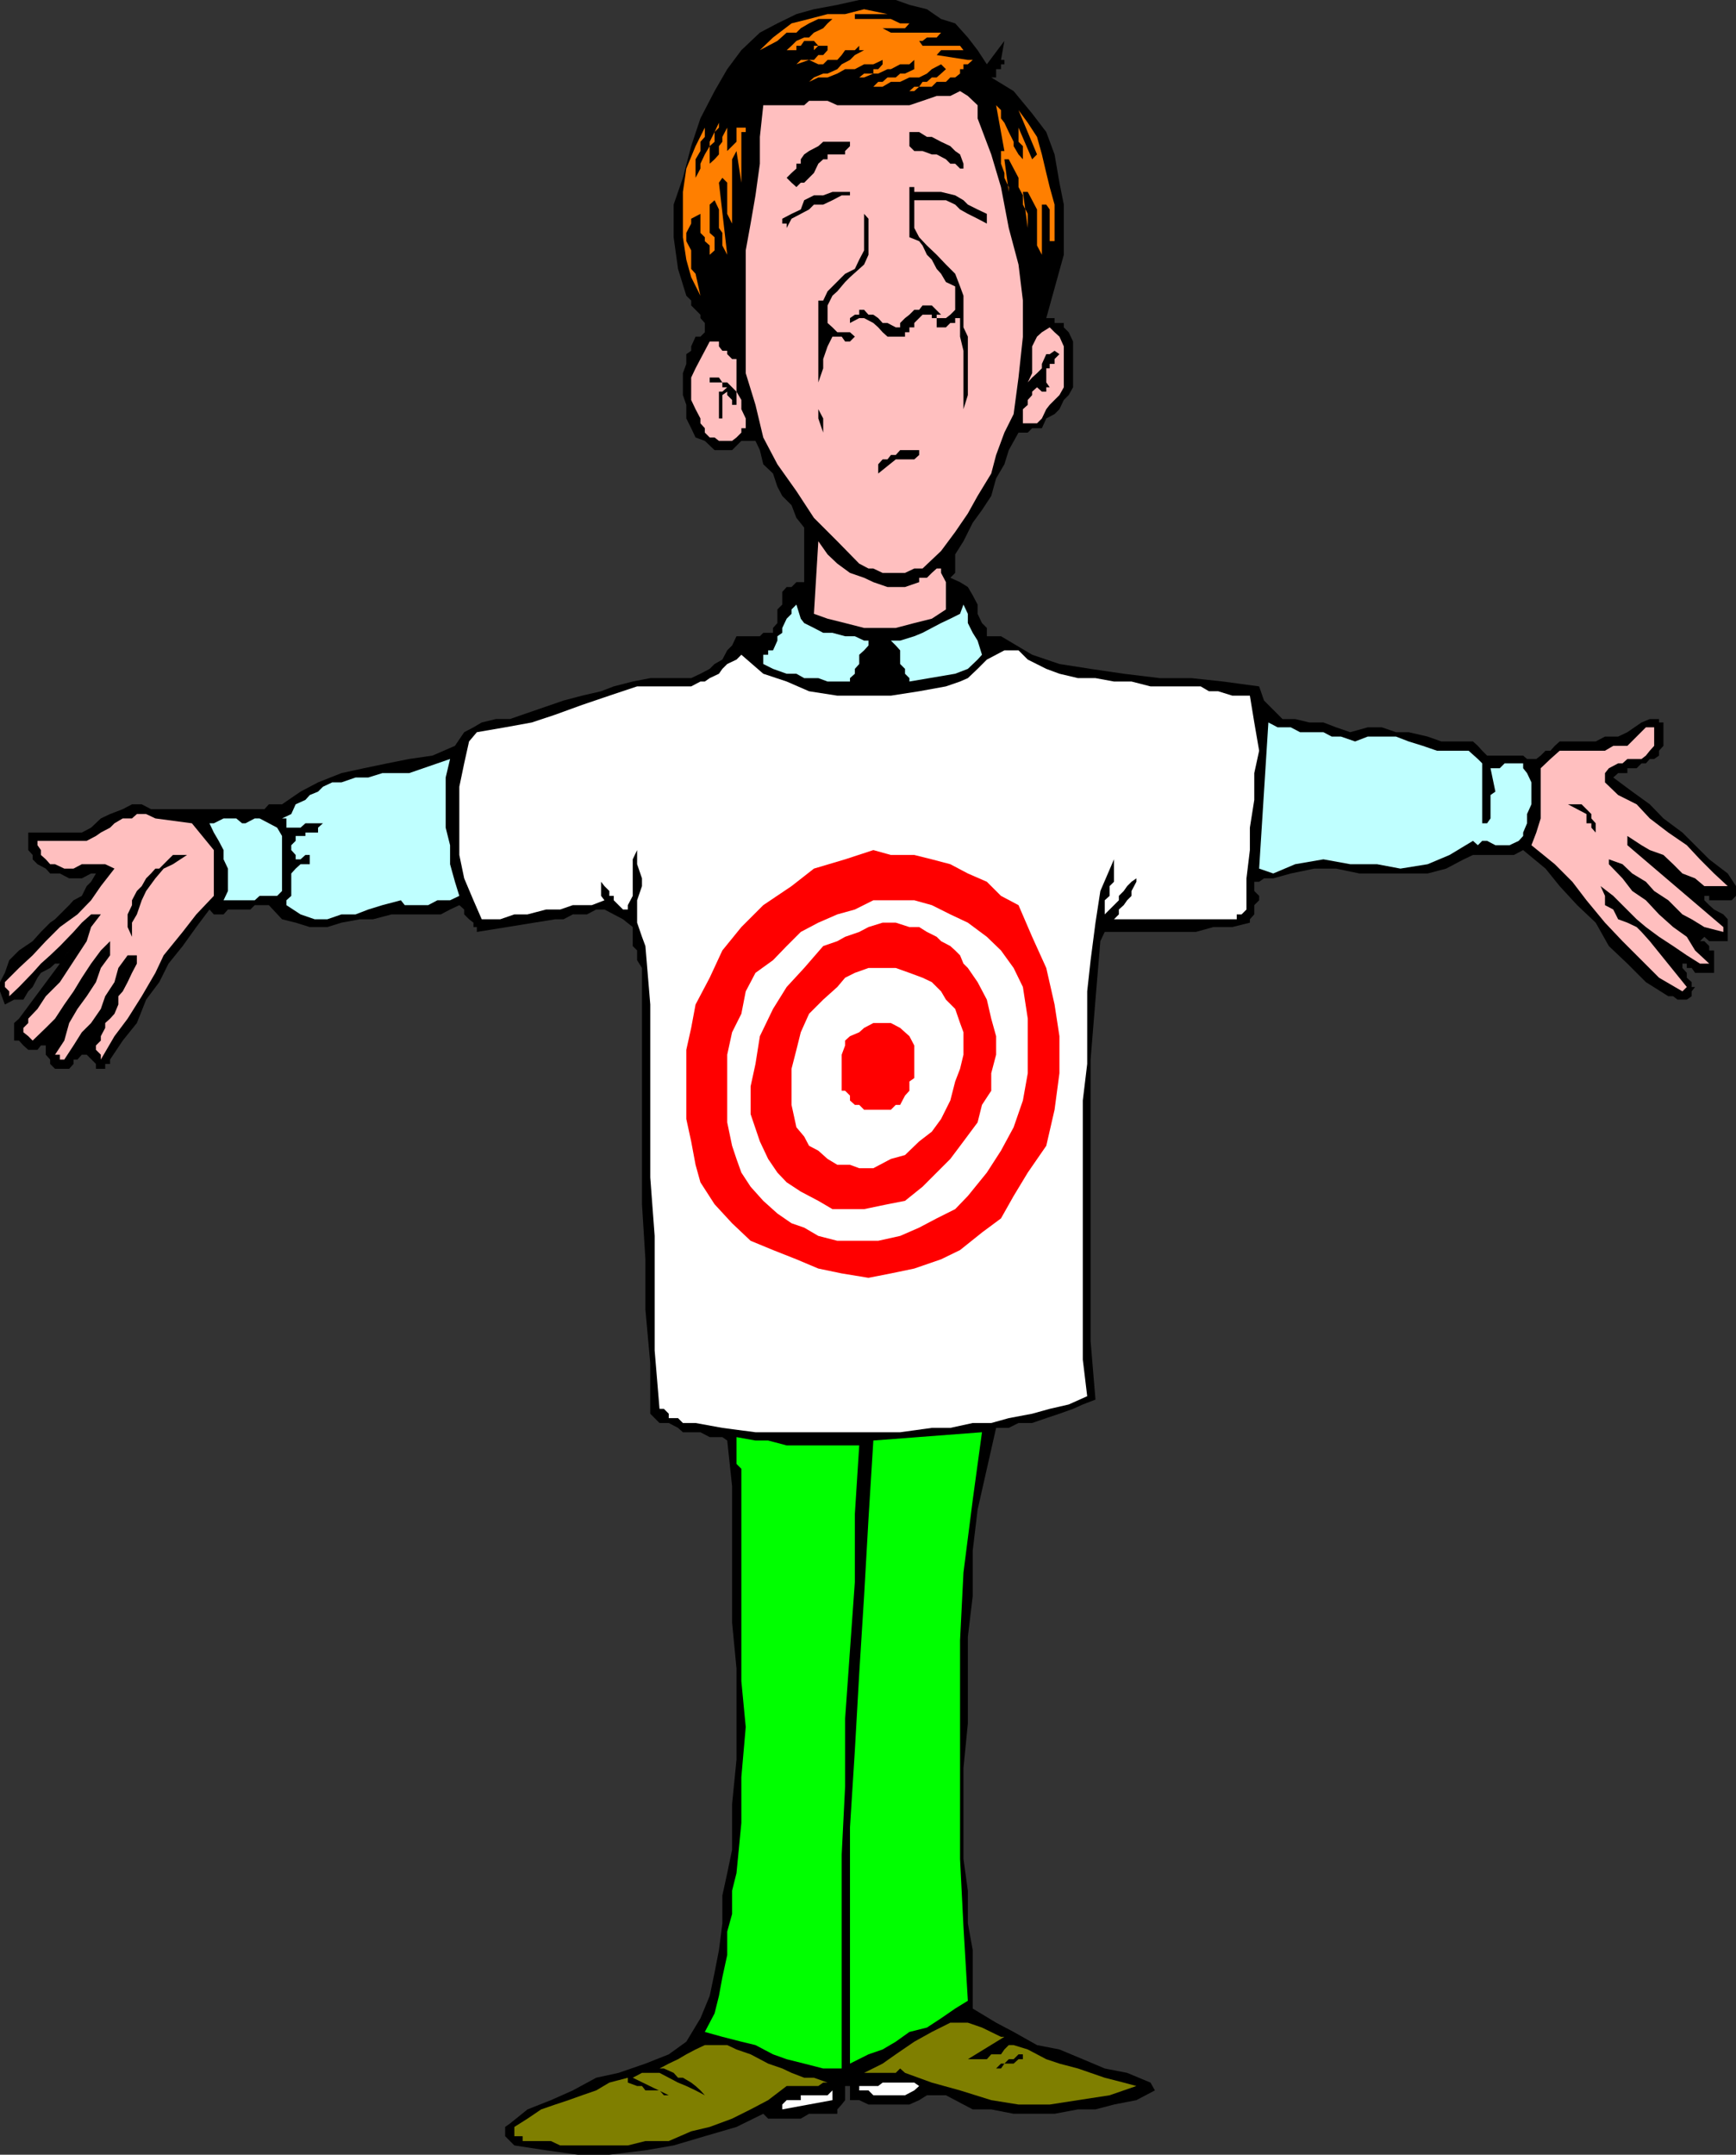 <svg xmlns="http://www.w3.org/2000/svg" width="356.398" height="442.301"><rect width="100%" height="100%" fill="#333333" stroke="none"/><path d="m202.598 13.2 3.601-4.802-.699 3.903h.7v.898h-.7v1h-1v1.7h-1l4.598 2.8 3.8 4.602 2.899 3.8L216.5 31.7l1 5.801.898 4.5v10.3l-3.601 13h1.703v1h1.898v.9l1 1 .899 1.902V79.5l-.899 1.602-1 1L217.5 84l-1 1-1.703.898-.899 2h-2l-.898.903h-1.902l-2 3.597-.899 2.903-1.699 2.898-1 3.602-1.902 2.898-1.899 2.602-1.902 3.8-1.7 2.7v3.8l-1 1 2 .899 1.602 1 1 1.7 1 1.902V126l.899 1.898 1 1v1.704h2.902l6.398 3.796 5.602 1.903 6.398 1 6.801 1 7.399.898h6.5l6.5.7 7.402 1 1 2.902 1.898 1.898 1.899 1.903h2.601l2.899.699h2.902l2.598 1 2.902 1 3.598-1h2.902l2.899 1h2.601l3.899.898 2.8 1h6.5l1 .903.899 1 1 1h7.402l.801.699h1.898l.899-.7 1-1h1l.902-1 1-.902h7.399l1.902-1h2.7l1.898-.898 2.902-2 1.7-.7h1.898v.7h.902v4.8l-.902 1v1l-1 .7h-.899l-.8.898H337l-1 1h-1.902v1h-1.899l-1 .903 3.899 2.898 3.601 2.602L341.5 168l3.898 2.898 5.5 5.5 3.801 2.903 1.7 2.597v2l-.899.903h-4.602v-.903h-1v.903l1 1 1 .898 1.899 1 .902 1v4.5h-3.8l-1-.898-.899.898h.898l1 1v.903h1v4.597H348l-.703-1h-1v-.898h-.899v.898l.899 1v1l1 .903v1H348l-.703.898v1l-1 .7h-1.899l-.898-.7h-1l-4.602-2.898-3.8-3.801-3.801-3.602-2.7-4.8-3.8-3.598-3.598-3.903-2.902-3.597-4.598-3.801-1.902 1h-8.399l-1.898.898-1.902 1-1.7.903-3.8 1h-14l-4.801-1h-4.5l-4.797 1-3.602 1H259.5l-1 .699h-1v1.898l1 1v.903l-1 1v1.898l-.902 1v.7L253 190.3h-3.902l-3.598 1h-18.703l-.899 1.898-1 12-1 12.301v57.8l1 12-2.601 1-2 .9-2.797 1-2.703.902-2.899 1h-2.8l-2 1H204.5l-1.902 8.398-1.899 8.398-1 8.403v9.3l-1 8.399v17.8l-.902 9.098v18.704l.902 6.5v6.699l1 5.5v12l4.801 2.898 3.598 1.903 4.8 2.699 4.602.898 4.797 2 4.5 1.903 4.601.898 4.801 2 .899 1.602-3.801 2-4.598.898-3.8 1h-3.602l-4.797.898h-8.402L203.5 433h-3.8l-1.903-1-1.7-.898-1.898-1h-3.902l-1.598 1-2 .898h-8.402l-1.899-.898H174.5v-2.903h-1v2.903l-.703.898-.899 1v.898h-5.8l-1.7 1H157.7l-1-1-5.5 2.704-6.5 1.898-6.402 1.898-5.797 1-7.402.903h-6.5l-6.5-.903-6.5-1-1.899-1.898v-1.898l1-.704 3.598-2.898 4.8-1.898 4.5-2 4.801-2.602 4.602-1 5.5-1.898 4.797-1.903 3.601-2.597 2.899-4.801 1.902-4.602 1-4.8.899-4.598.699-5.5v-5.7l1-4.601 1-4.8v-9.4l.902-9.1v-18.7l-.902-9.398v-28l-1-9.403-1-.699H145.7l-1.902-1H140.2l-1-.898-1.902-1h-1.899l-1.898-1.903v-10.3l-1-11.098V258.5l-.703-11.3v-48.5l-1-1.598v-2l-.899-.903v-3.898l-2-1.602-1.898-1-1.902-1h-1.7l-1.898 1h-2.902l-1.899 1H114l-16.102 2.602v-1H97.2v-.903l-.902-.699-1-1v-1l-1-.898-1.899.898-1.898 1H80.398l-3.8 1h-2.7l-3.8.7-2.899.902h-3.601l-2.899-.903-2.8-.699-2.7-2.898h-2.902l-.899.898h-4.601l-.899 1h-2l-.898-1-2.703 3.602-2.797 3.898-2.902 3.602-1.899 3.8L30 205.2l-1.902 4.8-2.899 3.602-2.601 3.898v.898h-1v1h-1.899v-1l-1.902-1.898h-1l-.899 1h-.8v.898l-.899 1h-2.902l-1-1v-.898l-.899-1v-1.898l.899-1v-.903.903l-.899 1h-1l-.699.898H5.797l-1-.898-.899-1h-1V210l1-.898 8.399-11.301h-1l-1 .898-1.899 1-.699 1-1 1.903-.902.898-1 1.7H2.898L1 206.2l-1-2.7v-1.898l1-1.903.898-2.597 2-2 2.801-1.903 1.7-1.898 1.898-1.903 1-.699 1-1 1.902-1.898.899-1 1.699-.903 1-2 .902-.898 1-1.7h-1l-1.902 1h-2.598l-1.902-1h-2l-.899-1-1.699-.902-1-1v-.898l-.902-1v-3.602h11l1.902-1 2-1.898 1.899-.898 2.601-1 1.899-1h2l1.902 1h23.297l.902-1h2.7l3.8-2.602 3.598-1.898 4.8-1.903 4.602-1 4.801-1 4.5-.898 4.797-.7 4.601-2 1.899-2.8 1.902-1 1.7-1 2.898-.7h2.902l2.598-.902 2.902-1 2.899-1 2.601-.898 3.801-1 3.898-.903 2.602-1 3.898-1 3.602-.699h8.398l1.899-.898 1.902-1 1-1 1.598-.903 1-1.898 1-1 .902-1.898H156l.7-.704h2v-1l.898-1v-2.796l1-1V121.5l.902-1h1l1-1h1.598v-11.2l-1.598-2-1-2.6-1.902-1.9-1-1.902-.899-2.699-2-1.898-.699-2.903-.902-1.898h-2.899l-1 1-.902.898h-3.598l-2-1.898-1.902-.7-.899-1.902-1-2v-2.796l-.699-2v-4.5l.7-1.903v-2l1-.699v-.898l.898-2h1l.902-.903v-1.898l-.902-1v-.7l-1-1-.899-.902v-1l-1-1-1.699-5.5-.902-6.5V42l1.902-5.5 1.7-6.5 1.898-5.7 2.902-5.6 2.598-4.5 2.902-3.9L156 6.7l3.598-1.9 3.902-1.902 3.598-1 4.8-.898 4.5-1h7.5l2.801 1 3.598.898 2.902 2 2.899.903 2.601 2.898 2 2.602 1.899 2.898"/><path fill="#ff7f00" d="M185.797 2.898H175.5v1h7.398l1.899.903h4.601-2.699l-.902 1h-4.598l1.7.898h12.199-1.899l-.902 1h-2l-.899.7h-.699l.7 1h7.699l.699.902h-4.598l-.902 1 6.402 1h1l-1 .898h-.902v1h-.7v.903l-1 .796h-1l-.898.903h-1.902l-1 1h-2.598l-1 .898h-1l1-.898h1l.7-1h.898l1-.903h1l.902-.796 1-.903-1-1-1.902 1-1 .903-1.598.796h-2l-1.902.903h-1.899l-1.699 1h-1.902l1-1h.902l1-.903h1.7l.898-.796h1l1.902-.903v-1.898l-1 .898h-1.902l-1.899 1h-.699l-1.902.903h-1l-1.899.796H175.5h.898l1-.796h1.899v-.903h1l.902-1v-.898l-1.902.898h-1.899l-1.898 1h-2l-1.602.903-2 .796H168l-1.902.903 1-.903 1.902-.796h.898l2-.903.899-1 1.703-.898 1-1 1.898-1h-1v-.903l-.898.903h-2l-.703 1-.899 1h-2l-.898.898h-1l-1.902-.898-2.598.898.898-.898h2.7l.902-1h1l.898-1v-.903h-2.8v.903l.902-.903-.902-1h-2l-.7 1h-.898v.903h-2l1-.903 1-1 1.598-.699h1l1-1L169 5.801l.898-1 1-.903H168l-1.902.903-1.7 1-.898.898h-2l-1.902 1.7-1.899 1L156 10.3l2.7-2.602 3.8-2.898 3.598-.903 3.8-1h3.602l3.898-1 4.801 1h3.598"/><path fill="#ffbfbf" d="m200.7 24.3 2.8 7.4 2 6.698 1.598 8.403 2 7.5.902 7.398v7.403l-.902 8.398-1 7.5-1.899 3.8-1.699 4.598-1 3.801-2.8 4.602-2 3.597-2.602 3.801-2.899 3.903-3.8 3.597h-1.7l-1.902.903h-4.598l-1.902-.903h-1l-1.899-1-4.5-4.597-4.8-4.801-3.598-5.5-3.902-5.5-2.899-5.5-1.601-6.7-2-6.5V51.399l1-5.5 1-5.796.902-6.5v-5.5l.7-6.5h8.398l1-.903h3.8l2 .903H186.7l2.7-.903 2.898-1h2.8l2-1 1.602 1 2 1.903V24.3"/><path fill="#ff7f00" d="M210 32.7V30l-.902-.898v-2.903l2.8 6.5 1-1-3.8-9.097L211 25.199l1.898 2.903 1 3.597.899 3.801.703 2.898 1 3.602v7.5h-1v.898V43l-.703-1h-.899v12.3-2l-1-1.902V43l-1-1.898-.898-1.704h-1l1 7.403v-2.903L210 42v-1.898l-.902-1.704V36.5l-1-1.898-1-1.903h-.899l.899 6.7v-1l-.899-1.899v-1l-.699-1.898V30v1h.7l-1.7-9.398 1 1V24.3l.7.898.898 1.903 1 2V30l1 1.7.902 1M149.297 31l1-1 .902-.898v-2.903h1v-1 1h.899v.903h-.899V37.5l-1-6.5-.902 1.7v14.1-.902l-1-2V37.5l-1-1-.7 1 1.7 14.8-1-1.902v-2.597l-.7-1V43l-.898-1.898-1 .898v5.8l1 .9v2.698l-1 .903v-1.903l-1-.898v-.8l-.902-.9v-3.902l-1.899 1v1l-1 1.903V49.5l1 1.898V55.2l.899 1 1 4.5-1.899-3.8-1-3.598-.699-4.602v-9.3l.7-4.797L142.796 30l1.902-3.8v1.902l-.902 1V31l-1 1.7v5.698V36.5l1-1.898v-1l.902-1.903 1-1.699v-.898l1-2 .899-1.903v1l-.899.903v2l-1 .898v3.602l1-.903.899-1V30l.699-.898v-1l1-1.903v-1l1-.898-1 .898V31"/><path d="M197.797 33.602v1h-.7l-1-1h-1l-.898-.903-1.902-1h-1L189.398 31H187.7l-1-1v-2.898h2l1.598 1h1l1.902 1 1.899.898 1 1 1 .7.699 1.902m-23.298-4.5V30l-1 1v.7h-3.602v1H169l-1 .902-.902 1.898-2 2h-.7l-.898.898-1-.898-1-1 1-1 1-.898v-1h.898v-.903l.7-1 1-.699L168 30l1-.898h5.5m13.2 10.296h5.5l2.898.704 1.699 1 .902.898 2 1 1.899.898v2l-1.899-1-2-1-1.601-.898-1-1-1.899-.898h-6.5V46.8l1 1.898 1.598 1.7 2 1.902 1.902 2 1.899 1.898 1 2.602.699 1.898v6.5l.902 1.903v12L197.797 84V72l-.7-2.898V65.3h-1v1h-1l-.898.898h-1.902V65.3h-1v-.7h-1.899l-1.699 1.7v.898h-1v1h-.902v.903h-3.598l-1-.903-.902-1-1-.898-1.899-1h-1l-1.898 1v-1l1-.7h.898v-1h1l.899 1h1l1 .7.902 1h1l1.7.898h.898V66.3l1-1 .902-.7 1-1h1l.7-.902h1.898l1.902 1.903h-.902v.699h1.902l.899-.7 1-1v-4.8l-1.899-.903-1-1.699-.902-1-1-1.898-1-1-.899-1.903-.699-.898-2-.8V38.397h1v1m-13.199.705h-1.703l-1.899 1L169 42h-1.902l-1 1-1.7.898-1.898 1-1 1.903v-.903h-.902v-1l1.902-1 1.898-.898.7-1.898 2-1H169l1.898-.704h3.602v.704"/><path d="m177.398 54.3-1 .9-1.898 1.698-1 1-1.602 1.903-1 .898-1 2v3.602l1 .898 1 1h2.602l1 .903-1 1h-1l-.703-1h-1.899l-1 2-.898 2.597v1.903l-1 2.898V84l1 1.898v2.903l-1-2.903V61.7h1l.898-1.898 1-1 1.899-1.903.703-.699 2-1 .898-1.898 1-1.903V43v.898l.899 1v7.403l-.899 2"/><path fill="#ffbfbf" d="M218.398 78.5v1l-.898 1.602-2 2-.703.898-.899 1.898-1 1H210V84l1-.898v-1l.898-1v-.704l1-.898 1 .898h.899V79.5h.703l-.703-1v-2.898h.703v-.903h1v-1l1-1-1-.699-1 .7h-.703l-.899 2v.902l-1 1-1 .898-.898 1 .898-1.898v-5.5l1-2 1-.903 1.602-1 1 1 1 .903.898 2V78.5M151.2 73.7v6.698l1 1.704V84l.898 1.898v2h-.899v.903l-1 1-.902.699h-2.7l-.898-.7h-1l-1-1v-.902l-.902-1v-1l-1-1.898-.899-1.898V77.5l.899-1.898 1-1.903.902-1.699 1-1.898h1.899v1l.699.898h1v.7l1 1h.902"/><path d="M151.2 81.102v2h-.903v-1l-1-1v-.704l-1 .704v4.796h-.7v-5.5h.7l1-.898h-1v-1h-2.598v-1h1.899l.699 1h1l1 1 .902.898v.704M188.7 93.398l-1 .903h-3.802l-3.601 2.898v-1.898l.902-1h1l.7-.903h1l.898-1h3.902v1"/><path fill="#ffbfbf" d="M188.7 119.5v-.898h1.597l1-1 1-.903h.902v-1 1.903l1 1.898v5.602L191.297 127l-3.598.898-3.8 1h-6.5l-3.899-1-3.602-.898-2.8-1 .902-14.898 1.898 2.699 2 1.898 2.602 1.903 2.898 1 1.899.898 2.902 1h3.598l2.902-1"/><path fill="#bfffff" d="m164.398 127 .7.898 2 1 1.902 1h1.898l2.602.704h2l1.898.898h.899v1l-.899 1-1 .898v1.903l-.898 1v1l-1 .898v.7h-4.602l-1.898-.7h-2.902l-1.598-.898h-2l-2.8-1-2-1v-1.903h1v-.898h1l.898-2v-.898l1-.704v-1L161.5 127l1-1v-.898l1-1 .898 2.898m31.7 11.3-9.399 1.598v-.699l-.902-.898v-1l-1-1V133.5l-.899-1-1-1h1.899l2.902-.898 1.7-.704 1.898-1 1.902-1 1.899-.898 2-1 .699-1.898.902 1.898v1.898l1 2 1 1.602.899 2.898-.899 1-2 1.903-2.601 1"/><path fill="#fff" d="M239.797 140.898h6.703l1.7 1h1.898l2.902.903h3.598l.902 5.5 1 5.8-1 4.598v5.5l-.902 5.7v4.601l-.7 5.8v6.4l-1 1h-1v1H228.7l1-1v-1l1-.9.7-1 .898-.902v-1l1-1.898v-.7l-1 .7-.899.898-.699 1-1 1v.903l-1 1-.902.898-1 1v-2.898l1-.903v-2l.902-.898v-4.602l-2.8 6.5-1 6.5-1 7.704-.7 6.398v14.898l-.902 7.5v53.204l.902 7.5-3.8 1.699-3.899.898-3.602 1-4.8.903-3.598 1h-3.8l-4.602 1h-3.801l-6.5.898h-29.7l-6.8-.898-5.5-1H140.2l-1-1h-1.902v-.903l-1-1h-.899l-1-12v-23.5l-.898-12v-35.5l-1-12-.703-1.898-1-2.903v-4.597l1-2.903v-1.597l-1-2.903V174.5l-.899 1.898v7.5l-1 1.903v.898h-1L126 184.801v-.903h-.902v-1l-1-1-.7-.898v2.898l.7.903-2.598 1h-3.902l-2.598.898h-2.902l-3.801 1h-2.7l-2.898 1h-3.8l-1.7-3.898-1.902-4.5-1-4.801v-14l1-4.8 1-4.5 1.601-1.9 5.801-1 5.5-1 4.801-1.6 5.5-2 5.598-1.9 5.699-1.902h11.101l1.899-1h.902l1-.699 1.899-.898.699-1 1-1 1.902-.903 1-1 4.5 3.903 4.801 1.597 4.598 2 5.8.903h11l5.801-.903 5.5-1 2.899-1 1.601-.699 2-1.898 1.899-1.903 1.902-1 1.7-.898h2.898l1.902 1.898 3.797 1.903 2.703 1 3.797.898h3.601l3.801.7h3.598l3.902 1h3.598"/><path fill="#bfffff" d="m278.2 152.2 2.597-1h5.8l2.602 1 2.899.902 2.902 1h6.5l1.898 1.699.899.898V169h1l.703-1v-4.8l1-.7-1-4.8h1.898l1-1h3.801v1l.801 1 .898 1.902v4.5l-.898 2V169l-.8 1.898v.704l-.903 1-1.899.898H307l-1.703-.898h-1l-.899.898-1-.898-4.8 2.898-4.5 1.898-5.598.903-4.8-.903h-5.5l-5.5-1-5.802 1-4.5 1.903-2.898-1 1.898-30 1.899 1H265l1.898 1h4.801l1.7.898h1.898l2.902 1"/><path fill="#ffbfbf" d="M339.598 149.3v3.802l-.899 1-.8 1-.899.699h-2.902l-1 .898h-.899l-1.902 1-.797 1v1.903l2.7 2.597 3.8 1.903 2.7 2.898 3.8 2.898 3.797 2.602 2.703 2.898 2.898 2.903 2.801 2.597h-4.8L348 180.301l-2.602-1-1.898-1.903-2-1.898-2.8-1-1.7-1-2.902-1.898v1.898l19.699 16.8v1l-3.899-1-2.601-1.6-1.899-1-2.898-2.9-2.902-1.902-1.7-1.898-2.8-1.7-2-1.902-2.801-1v1l2.8 2.903 2 2.597 2.801 1.903 2.7 2.898 2.902 2.602 2.797 2 1.703 2.8 2.898 2.7H349l-2.703-1.7-2.797-1.902-2.902-1.898-2.7-2-1.898-1.602-2.902-2.898-1.899-1.903-2.601-2 .902 2v1.903l1.7.898 1 2 1.898.7 1.902.902 1 1 1.7 1.898 7.597 9.403-.899.898-4.8-2.8-7.5-7.5-3.598-3.802-3.8-4.597-2.903-3.801-3.598-3.602-4.8-3.898 1-2.602.898-2.898v-10.3l2-1.9 1.902-1.698h9.301l1.7-1h2.898l3.8-3.801h1.7"/><path fill="#bfffff" d="m94.297 183.898-1.899.903h-2.601l-1.899 1h-4.8l-.801-1-3.797 1-2.902.898-2.598 1h-2.902l-2.899 1h-2.601l-2.899-1-2.902-1.898v-1l1-.903v-4.597l.902-1 1-.903h1.899V175.5h-.899l-1 .898h-1v-.898l-.902-1v-1l.902-.898v-1h2v-.704h2.598v-1l1-.898h-3.598l-1 .898h-1.902v1-1h-1V168h-.899l1.899-.898.902-2 2-.903.899-1 1.699-.699 1-1 1.902-.898h1.899l2.902-1h2.598l2.902-.903H84l5.797-2 2.601-.898-.898 3.8v10.297l.898 3.602v3.898l1 3.602.899 2.898"/><path d="M327.598 169.898v1l-.899-1V169h-1v-1.898l-3.8-2h2.8l2 2V168l.899 1v.898"/><path fill="#ffbfbf" d="M43.898 174.5v9.398l-3.601 3.801-2.797 3.602-3.902 4.8-1.7 3.598-2.8 4.801-2.899 4.602-2.699 3.597-2.8 4.801v-1l-1-1v-.898l1-1v-.903l.898-1.699v-1l1-.898.902-1 .797-1.903V204.5l.902-1 1-1.898.899-1.903 1-1.898v-1.7h-1.899l-1.902 2.598-.797 2.903-1.902 2.898-.899 2.602-2 2.898-1.902 1.898-1.7 2.704L13.2 217.5h-.902v-1h-1l1.902-2.898 1-3.602 1.7-2.898 1.898-2.602 1.902-2.898 1-2.903 1.899-2.597v-2.903l-1.899 1.903-2 2.699-1.902 2.898-1.7 2.801-1.898 2.7-1.902 2.902-1.9 1.898-2.698 2.602-.902-.903-1-.8V211l1-1v-.898l1.902-2 1.7-2.602 2.898-2.898 1.902-2.903 1.7-2.597 1.898-2.903.902-2.898 2-2.602h-2l-1.902 1.7-1.7 1.902-2.8 2.898-2 1.903-1.899 1.699-1.699 1.898-2.8 2.903-2 1.898v-1l-.9-.898v-1l2.898-2.903 2.801-2.597 2.7-2.903 2.898-2.898 3.601-2.602 2.801-2.898 2-2.903 2.801-3.597-1.902-.903h-4.801l-1.7.903H13.2l-1.902-.903h-1l-.899-1-1-.898v-1l-.699-1v-.898h10.098l1.902-1 1-.704 1.899-1L23.5 169l1.7-1h1.898l1-.898H30l1.898.898 7.5 1 4.5 5.5"/><path fill="#bfffff" d="m57.898 182.898-1 1h-3.601l-1 .903h-6.399l.899-1.903v-4.597l-.899-1.903V174.5l-1-1.898-1-1.704L43 169h.898l2-1H48.5l1.2 1h.698l1.899-1h1l1.902 1 1.7.898 1 1.704v11.296"/><path fill="red" d="m209.098 185.8 2.8 6.5 2.899 6.4 1.703 7.5 1 6.5v7.6l-1 7.5-1.703 7.4-3.797 5.5-2.902 4.8-2.598 4.602-3.902 2.898-4.5 3.602-3.899 1.898-5.5 1.898-4.8 1-4.602.903-5.5-.903-4.797-1-4.5-1.898-4.8-1.898-4.602-1.903-3.801-3.597-3.598-3.903-2.902-4.5-1-3.597-.899-4.801-1-4.602V215.5l1-4.5.899-4.8 2.902-5.5 2.598-5.598 3.902-4.801 4.5-4.5 5.801-3.903 4.598-3.597 6.402-1.903 5.797-1.898 3.601 1h4.801l3.598.898 3.8 1 3.602 1.903 3.899 1.699 2.902 2.898 3.598 1.903"/><path d="m38.398 175.5-2.898 1.898-1.902.903-1.7 2L30 182.898l-.902 1.903-1 2.898-1 1.7v2.902l-.899-2v-2.602l.899-1.898v-1l1-1.903 1-1 .902-1.597 1-1 .898-1h.801l.899-.903 1-1 .902-.898h2.898"/><path fill="#fff" d="m210 202.602 1 6.5V220.3l-1 5.597-1.902 5.5-2.598 4.801-2.902 4.5-3.899 4.801-2.601 2.7-3.801 1.902-3.598 1.898-3.902 1.7-4.5 1h-8.399l-3.898-1-2.902-1.7-2.598-.898-2.902-2-2.899-2.602-2.601-2.898-1.899-2.903-1-2.8-.902-2.7-1-4.8V216.5l1-4.602 1.902-3.796.899-4.602 2-3.8 3.601-2.598 2.801-2.903 2.898-2.898 3.602-1.903 3.898-1.699 3.602-1 3.797-1.898h8.402l3.598 1 3.8 1.898 3.602 1.7 3.899 2.902 2.902 2.8 2.598 3.598 1.902 3.903"/><path fill="red" d="m198.7 198.7 2 2.902 1.898 3.597.902 3.903 1 3.597v3.801l-1 3.8v3.598l-1.902 2.903-.899 3.597-2.902 3.903-2.7 3.597-2.8 2.801-2.899 2.903-3.601 2.898-3.598.7-4.8 1h-6.5L168 246.5l-3.602-1.898-2.898-1.903-1.902-2-1.899-2.8L156 234.3l-1.902-5.602V223l1-4.602.902-5.699 2.7-5.597 2.8-4.5 3.598-3.903 3.902-4.5 2.898-1 1.602-.898 2.898-1 1.899-1 2.902-.903h2.7l2.8.903h2l1.598 1 2 1 .902.898 1.899 1 1 .903 1 1 .699 1.699.902.898"/><path fill="#fff" d="m14.2 195.102-1.903 2.699 1.902-2.7m177.098 6.501 1.902 1.898 1 1.7 1.899 1.902 1 2.898.699 1.898v4.602l-.7 2.898-1 2.602-1 3.898-1.898 3.801-1.902 2.602-2.598 2-2.902 2.8-2.899.797-3.601 1.903h-2.899l-1.898-.7h-2.602l-2-1.203L168 236.2l-1.902-1-1-1.898-1.598-1.903-1-4.597v-7.403l1-3.898.898-3.602 1.7-3.796L169 205.2l2.898-2.597 1.602-1.903 2-1 2.797-1h5.601l2.801 1 2.7 1 1.898.903"/><path fill="red" d="M187.7 214.602v6.699l-1 .699v1.898l-.903 1-1 1.903h-.899l-1 1h-5.5l-1-1h-.898l-1-.903v-1l-1-1h-.703V216.5l.703-1.898v-1l1-.903 1.898-.8 1-.899 1.899-1h3.601l1.899 1 1.902 1.7 1 1.902"/><path fill="#0f0" d="m198.7 410.7-2.602 1.6-2.899 2-2.902 1.9-3.598.902-2.8 2-2.7 1.597-2.902 1-3.797 1.903v-48.5l1-15.801.898-15.801 1-15.898.899-15.801 1-16.102 22.3-1.699-1.898 13.898-1.902 14.903-.7 13.898v44.903l.7 13.898.902 15.2m-22.301-114-.898 14.1v13.9l-1 14-1 14.1v13.9l-.703 14v43.902H169l-3.902-1-3.598-.903-2.8-1-3.602-1.898-2.899-.7-3.902-1-3.598-1 2-3.8.899-3.602.699-3.8 1-4.598V396.5l1-3.602v-4.796l.902-3.602 1-10.3v-9.4l.899-10.3-.899-9.398V301.5l-1-1V295l3.899.7h2.601l3.801 1h14.898"/><path fill="#7f7f00" d="m206.2 418.102-7.5 4.597h3.898l.902-1h2l.7-1 .898-.898h1l2.902.898 3.797 2 2.703.903 3.797 1 2.601.898 2.899 1 3.902 1 2.598.7-5.5 1.902-6.5 1-5.797.898h-6.402l-5.598-.898-6.402-2-5.801-1.602-5.5-2-1-.898-.899.898h-6.5l3.801-1.898 2.7-1.903 3.8-2.597 3.598-2 3.8-1.903h3.602l2.899 1 3.902 1.903h.7m-36.302 9.398H169l-1 .7h-6.5l-3.8 2.902-3.602 1.898-3.801 1.898-4.598 1.704-3.8.898-4.602 2H132.5l-3.602.898H115l-1.902-.898h-5.801v-1h-1.7v-1.898l2.7-1.704 2.8-1.898 2.903-1 2.7-.898 2.8-1 2.898-1 2.7-1.602 3.8-1v1l1.899.7h1l.703.902h2.898l.899 1h1l-7.399-3.602 1.899-1h3.601l1.899 1 1.902 1 1.7.7 1.898.902 1.902 1-.902-1-1-.903-.899-.699-1.699-1h-1l-.902-1-2-.898h-.899l1.899-1 1.902-.903 1.7-1 1.898-1 1.902-.898h4.598l1.902.898 2.899 1 1.902 1 1.7.903 2.898 1 1.902.898 2.598 1h2l2.8 1"/><path d="M211 421.7h-1v1h-.902l-1 .902h-1.899l-.699 1h-2 1l1-1h.7l.898-.903h1l1-1H211"/><path fill="#fff" d="m188.7 428.2-1 .902-1.903 1h-6.5l-1-1h-1.899v-.903h3.899l.902-.699h6.5l1 .7m-28.101 4.8v-1l.902-.898h2.898v-1h5.5l1-1v2l-10.3 1.898"/></svg>
